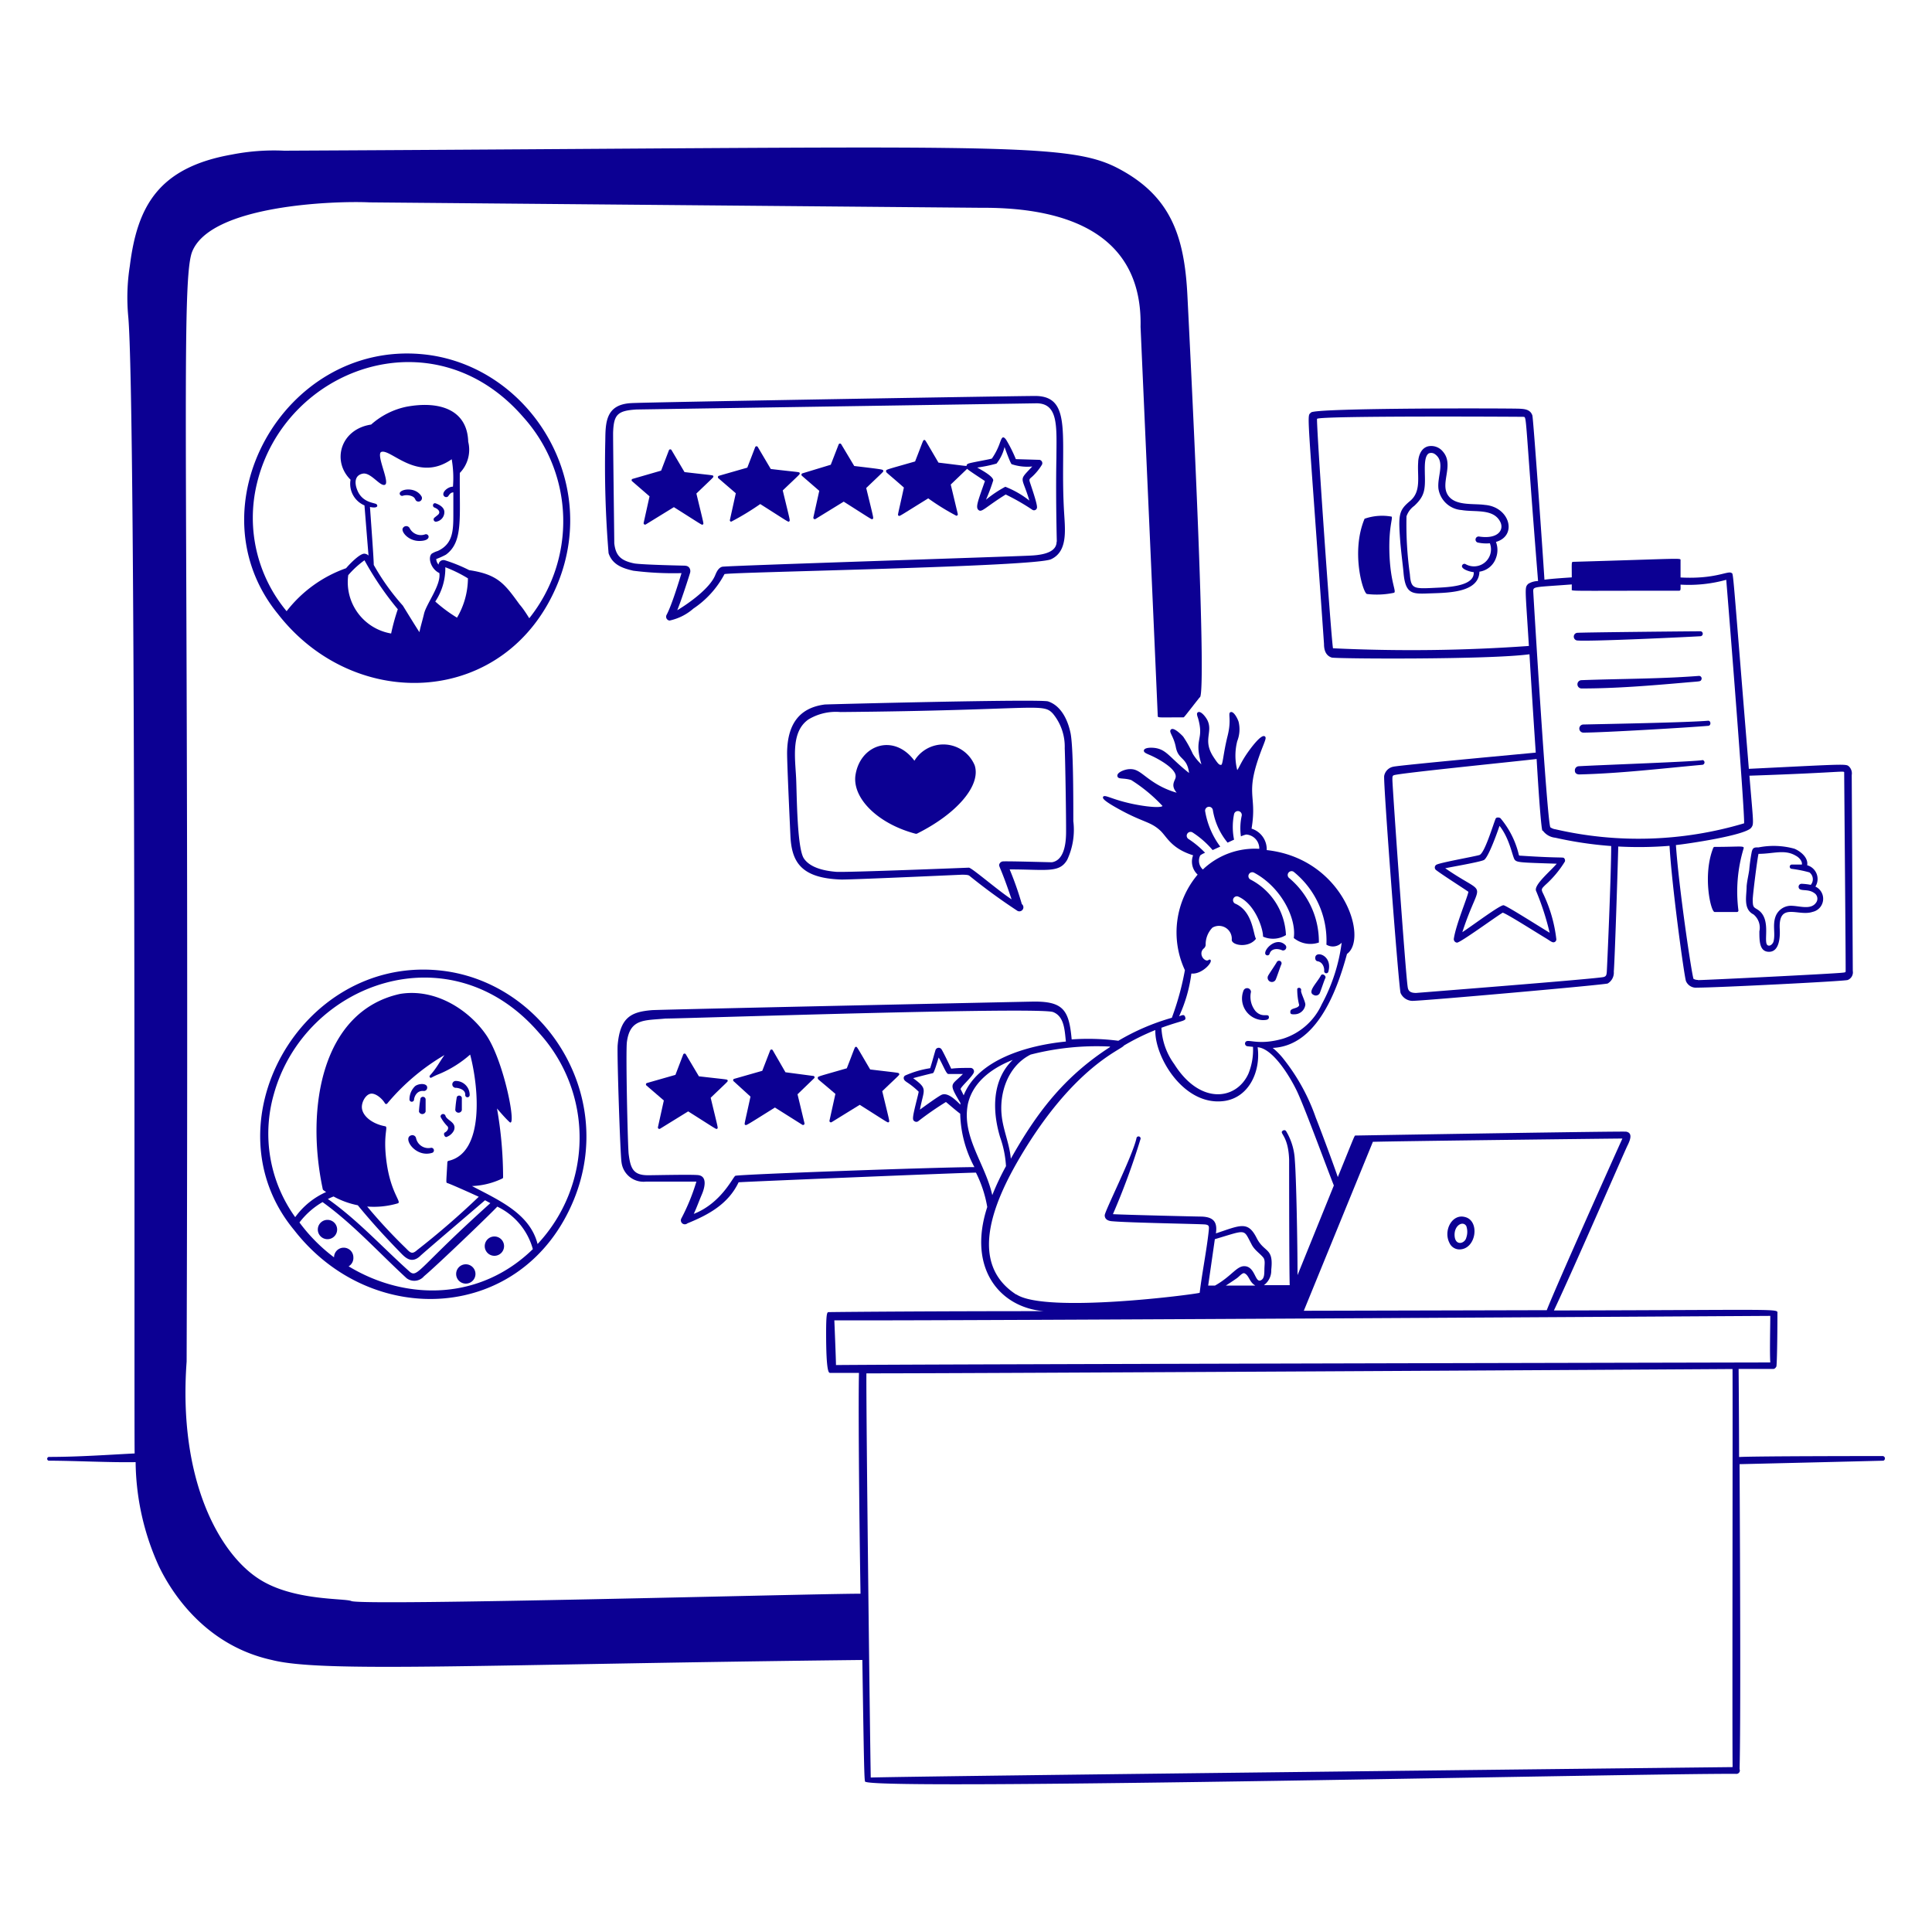 <svg xmlns="http://www.w3.org/2000/svg" viewBox="0 0 200 200" id="Listening-To-Feedback--Streamline-Milano"><desc>Listening To Feedback Streamline Illustration: https://streamlinehq.com</desc><g fill="#0c0093"><path d="M48.22 132.88a1 1 0 0 0 0 -2 1 1 0 0 0 0 2zm-14.32 -6.6a1 1 0 0 0 0 2 1 1 0 0 0 0 -2zM51.18 130a1 1 0 0 0 0 -2 1 1 0 0 0 0 2zm-7.65 -16.3a11.54 11.54 0 0 0 -0.16 1.37 0.36 0.36 0 0 0 0.69 0v-1.28a0.28 0.28 0 0 0 -0.53 -0.09zm3.76 -0.14a11.63 11.63 0 0 0 -0.16 1.36 0.35 0.35 0 0 0 0.68 0v-1.28a0.28 0.28 0 0 0 -0.52 -0.08zm-2.67 5.26a1.3 1.3 0 0 1 -1.55 -1 0.39 0.39 0 0 0 -0.5 -0.29c-0.94 0.25 0.44 2.38 2.2 1.8a0.27 0.27 0 0 0 -0.15 -0.51zM47 117c0.29 -0.85 -0.76 -1 -0.89 -1.51a0.26 0.26 0 0 0 -0.5 0.13 4 4 0 0 0 0.68 0.94c0.24 0.21 0 0.56 -0.23 0.67s0 0.61 0.23 0.44A1.32 1.32 0 0 0 47 117zm-4.14 -3.15c0 -0.23 0.25 -1 1 -0.91a0.34 0.34 0 0 0 0.36 -0.3c0.07 -0.52 -0.82 -0.52 -1.24 -0.21a1.88 1.88 0 0 0 -0.59 1.35 0.23 0.23 0 0 0 0.47 0.07zm4.36 -1.24c0.08 0 1 0.11 0.94 0.75a0.23 0.23 0 1 0 0.46 0 1.44 1.44 0 0 0 -1.48 -1.46 0.35 0.35 0 0 0 0.08 0.71z" stroke-width="1"></path><path d="M59.41 124.18c4.49 -11 -3.28 -22.78 -14.1 -23.74 -14.27 -1.29 -23.91 16 -14.85 26.91 8.06 10.35 23.76 9.52 28.95 -3.17zm-3.76 4.6c-0.8 -3.15 -4 -4.53 -6.79 -6A7.94 7.94 0 0 0 52 122a0.13 0.13 0 0 0 0.08 -0.13 41.48 41.48 0 0 0 -0.63 -7.12c0.41 0.48 0.86 1 1.28 1.39 0.8 0.8 -0.49 -6.06 -2.32 -8.88 -1.67 -2.53 -5.18 -5 -9 -4.37 -8.06 1.77 -9.8 11.72 -8 20.2 0 0.09 0.12 0.15 0.35 0.31a7.9 7.9 0 0 0 -3.2 2.6 14.82 14.82 0 0 1 -2.21 -12.74c3.21 -11.53 18.25 -17 27.44 -6.35a16.11 16.11 0 0 1 -0.14 21.87zm-19.07 1.38a1 1 0 0 0 -2 0 17.51 17.51 0 0 1 -3.58 -3.61 8.1 8.1 0 0 1 2.39 -2.11c3.17 2.28 5.83 5.24 8.7 7.88a1.32 1.32 0 0 0 1.81 -0.21c1.21 -1 6.77 -6.33 7.58 -7.2a6.9 6.9 0 0 1 3.68 4.4c-5.38 5.25 -13 5.45 -19.07 1.78a1 1 0 0 0 0.49 -0.93zm9.73 -7.69c0.28 0.08 2.35 1 3.25 1.42a83 83 0 0 1 -6.38 5.52c-0.53 0.47 -0.7 0.28 -1.17 -0.2a54.73 54.73 0 0 1 -4 -4.31 8.72 8.72 0 0 0 3.17 -0.33c0.45 -0.14 -0.79 -1.09 -1.2 -4.56 -0.32 -2.66 0.24 -3.36 -0.11 -3.42 -1.37 -0.25 -2.41 -1.1 -2.41 -2 0 -0.56 0.41 -1.29 0.92 -1.37s1.21 0.53 1.47 1a0.15 0.15 0 0 0 0.25 0 22.58 22.58 0 0 1 5.91 -5c-0.2 0.28 -0.36 0.53 -0.52 0.78 -0.86 1.38 -1.11 1.31 -1 1.5s0.14 0 1 -0.33a11.62 11.62 0 0 0 3.18 -2c0.92 3.5 1.47 10.16 -2.24 11a0.16 0.16 0 0 0 -0.12 0.14c-0.11 2.09 -0.16 2.12 0 2.16zm-3.85 9.22c-2.83 -2.52 -5.4 -5.37 -8.52 -7.57 0.21 -0.1 0.4 -0.19 0.59 -0.26a8.8 8.8 0 0 0 2.51 0.91c1.49 1.82 3 3.45 4.45 4.94 0.53 0.55 1.14 1.1 2 0.32 0 -0.05 5.82 -5 6.72 -5.78l0.55 0.3c-7.35 6.61 -7.5 7.72 -8.3 7.14zM45 52.55c0.35 0.14 0.67 0.45 0.33 0.75l-0.37 0.3a0.24 0.24 0 0 0 0.16 0.41A1 1 0 0 0 46 53c0 -0.27 -0.19 -0.64 -0.89 -0.89 -0.29 -0.11 -0.42 0.34 -0.11 0.44zm-2.35 -1.18c0.41 0.18 0.28 0.44 0.54 0.53a0.36 0.36 0 0 0 0.44 -0.52c-0.67 -1.11 -2.48 -0.71 -2.23 -0.19a0.25 0.25 0 0 0 0.33 0.12 1.44 1.44 0 0 1 0.92 0.06zm-0.25 3.29a0.4 0.4 0 0 0 -0.69 0c-0.24 0.34 0.53 1.34 1.69 1.34 1.38 0 1 -0.83 0.6 -0.68a1.3 1.3 0 0 1 -1.6 -0.66z" stroke-width="1"></path><path d="M57.73 60.41c4.49 -11 -3.27 -22.79 -14.1 -23.75 -14.27 -1.27 -23.86 15.89 -14.85 26.91 8.05 10.33 23.74 9.56 28.95 -3.16zM54.79 64c-0.31 -0.49 -0.63 -1 -1 -1.42 -1.56 -2.15 -2.24 -3.11 -5.22 -3.56A16.48 16.48 0 0 0 46.06 58a0.51 0.51 0 0 0 -0.66 0.45 0.93 0.93 0 0 1 -0.24 -0.58 7.66 7.66 0 0 0 1 -0.45c1.81 -1.33 1.39 -3.78 1.44 -8.46a3.45 3.45 0 0 0 0.87 -3.23c-0.1 -3.4 -3.09 -4.25 -6.42 -3.62a7.9 7.9 0 0 0 -3.63 1.84c-3.17 0.48 -4.1 3.77 -2.13 5.71a2.42 2.42 0 0 0 1.44 2.66s0.33 4.14 0.42 5.19a0.66 0.66 0 0 0 -0.4 -0.19c-0.49 -0.07 -1.68 1.2 -1.92 1.5a13.45 13.45 0 0 0 -6.16 4.45 15.09 15.09 0 0 1 -3.09 -13.15c2.82 -12 18.27 -17.7 27.59 -6.94A16.1 16.1 0 0 1 54.79 64zm-8.69 -5.28a14.13 14.13 0 0 1 2.34 1.15 8.11 8.11 0 0 1 -1.13 4.07 15.09 15.09 0 0 1 -2.25 -1.67 6.23 6.23 0 0 0 1.04 -3.55zm-7.41 -0.24c0 -0.66 -0.29 -4.52 -0.39 -6 0.78 0.17 0.85 -0.11 0.68 -0.28s-1.48 -0.13 -2 -1.48c-0.3 -0.75 -0.26 -1.53 0.58 -1.69s1.83 1.42 2.31 1.14 -0.91 -3 -0.43 -3.37c0.94 -0.47 3.76 3.24 7.32 0.74a11.31 11.31 0 0 1 0.13 2.84c-0.57 0 -1.26 0.66 -0.9 1a0.29 0.29 0 0 0 0.4 0c0.2 -0.3 0.32 -0.4 0.54 -0.41v2.15c0 1.75 0 3.17 -1.62 3.92a2.43 2.43 0 0 0 -0.62 0.28c-0.43 0.4 -0.08 1.6 0.79 2 0.2 1.23 -1.34 3.18 -1.58 4.2 -0.16 0.68 -0.38 1.39 -0.48 1.92 -0.29 -0.42 -1.71 -2.74 -1.72 -2.75a23.76 23.76 0 0 1 -3.01 -4.21zm-2.64 1.06A9.67 9.67 0 0 1 37.73 58a32 32 0 0 0 3.45 5.07 21.8 21.8 0 0 0 -0.69 2.51 5.39 5.39 0 0 1 -4.44 -6.04zm34.81 -10.67 -1.34 -2.27a0.15 0.15 0 0 0 -0.27 0l-0.81 2.12 -2.94 0.85a0.14 0.14 0 0 0 -0.06 0.25l1.8 1.56 -0.61 2.75a0.15 0.15 0 0 0 0.22 0.16l2.91 -1.79c3.06 1.93 2.89 1.87 3 1.79s0.12 0.09 -0.67 -3.2c1.85 -1.78 1.79 -1.68 1.75 -1.8s0.07 -0.06 -2.98 -0.42zm8.93 -0.32 -1.34 -2.27a0.15 0.15 0 0 0 -0.27 0l-0.82 2.13 -2.93 0.84a0.15 0.15 0 0 0 -0.06 0.26l1.8 1.55 -0.61 2.76a0.14 0.14 0 0 0 0.14 0.18 27.26 27.26 0 0 0 3 -1.82c3.06 1.94 2.89 1.88 3 1.79s0.1 0 -0.67 -3.2c1.85 -1.77 1.79 -1.67 1.75 -1.8s0.05 -0.06 -2.99 -0.42zm8.64 -0.31L87.09 46a0.15 0.15 0 0 0 -0.27 0L86 48.11l-2.93 0.89a0.15 0.15 0 0 0 -0.06 0.25l1.8 1.56 -0.61 2.75a0.15 0.15 0 0 0 0.23 0.16l2.91 -1.79c3.06 1.94 2.89 1.87 3 1.79s0.11 0 -0.67 -3.2c1.85 -1.78 1.8 -1.68 1.76 -1.8s0.05 -0.12 -3 -0.48z" stroke-width="1"></path><path d="M69 63.66a0.4 0.4 0 0 0 0.31 0.58A5.46 5.46 0 0 0 71.78 63 9.81 9.81 0 0 0 75 59.43c0.84 -0.22 32.43 -0.75 33.83 -1.55 1.64 -0.78 1.45 -2.83 1.34 -4.6 -0.5 -7.75 1 -12.22 -2.94 -12.29 -2.22 0 -40.55 0.65 -41.87 0.74 -2.66 0.13 -2.68 2 -2.7 3.88A110.83 110.83 0 0 0 63 57.27c0.4 1.21 1.48 1.56 2.55 1.81a32.91 32.91 0 0 0 5 0.25c-0.26 0.85 -1.02 3.35 -1.55 4.33zm40.38 -7.59c0 0.9 -0.92 1.35 -2.62 1.44 -1.89 0.11 -31.6 1.05 -32 1.16s-0.59 0.56 -0.72 0.87c-0.55 1.36 -2.72 2.91 -3.93 3.63 0.5 -1.23 1.29 -3.73 1.32 -3.85a0.62 0.62 0 0 0 -0.07 -0.54c-0.18 -0.25 -0.45 -0.22 -0.77 -0.23 -3 -0.07 -4.7 -0.16 -5 -0.24 -1.35 -0.29 -1.86 -0.82 -2 -2.07 0 -0.63 -0.14 -11 -0.12 -11.5 0.07 -1.83 0.46 -2.23 2.43 -2.35l41.4 -0.64c2.3 0 2.07 2.48 2.06 5.6 -0.04 1.9 -0.05 4.78 0.04 8.72z" stroke-width="1"></path><path d="m107.51 47.6 -2.35 -0.07a14.43 14.43 0 0 0 -1 -2c-0.38 -0.53 -0.48 -0.12 -0.63 0.25a6.78 6.78 0 0 1 -0.85 1.69c-0.31 0.1 -2.17 0.41 -2.43 0.52 -0.64 0.28 1 0.39 -3.1 -0.1 -1.44 -2.44 -1.35 -2.36 -1.48 -2.34s-0.07 0 -0.94 2.22c-3.15 0.9 -3 0.83 -3 1s-0.09 0 1.84 1.7c-0.65 3 -0.67 2.83 -0.55 2.91s-0.07 0.15 3.07 -1.79a24.44 24.44 0 0 0 2.91 1.8 0.15 0.15 0 0 0 0.15 -0.18l-0.73 -3.05 1.7 -1.63c0.12 0.15 1.36 0.94 1.84 1.27 -0.73 2.09 -1 2.72 -0.66 3s0.68 -0.28 2.81 -1.61a22.87 22.87 0 0 1 2.77 1.59 0.31 0.31 0 0 0 0.47 -0.29c0 -0.47 -0.7 -2.43 -0.76 -2.65s0 -0.28 0.22 -0.46a5.62 5.62 0 0 0 1.06 -1.29 0.35 0.35 0 0 0 -0.36 -0.49zm-2.79 0.45a5.1 5.1 0 0 0 2.14 0.24c-1.48 1.58 -1.08 0.91 -0.3 3.53a9.69 9.69 0 0 0 -2.49 -1.43 12.05 12.05 0 0 0 -2 1.34 19.59 19.59 0 0 0 0.75 -2c0 -0.41 -1.08 -1 -1.66 -1.33a14.44 14.44 0 0 0 2 -0.41 4.32 4.32 0 0 0 0.83 -1.72c0.19 0.55 0.61 1.67 0.73 1.78zm-10.06 30.7c-2.15 -2.9 -5.72 -1.64 -6.12 1.63 -0.22 2.39 2.47 4.94 6.25 5.93h0.11c4.15 -2.06 6.67 -5 6 -7.08a3.51 3.51 0 0 0 -6.24 -0.48z" stroke-width="1"></path><path d="M110.48 89a7.33 7.33 0 0 0 0.63 -4c0 -2.64 0 -7.94 -0.31 -9.21 -0.17 -0.78 -0.72 -2.65 -2.3 -3.18 -0.79 -0.27 -23 0.3 -23.12 0.32 -2.79 0.36 -3.87 2.22 -3.9 5 0 1.24 0.26 6.75 0.34 8.51 0.11 2.77 1.07 4.48 5.3 4.61 1.12 0 7.73 -0.29 12.44 -0.5 0.24 0 0.65 0 0.78 0.1a61 61 0 0 0 5 3.65 0.42 0.42 0 0 0 0.44 -0.71 33.41 33.41 0 0 0 -1.26 -3.59c3.81 0 5.15 0.41 5.96 -1zm-7 0.4c-0.16 0.31 0 0 1.24 3.7 -1.41 -0.92 -4.09 -3.25 -4.42 -3.28 0 0 -12.78 0.51 -13.75 0.43 -1.68 -0.14 -2.8 -0.6 -3.33 -1.38 -0.74 -1.09 -0.73 -7 -0.81 -8.4 -0.11 -2.1 -0.52 -4.75 1.29 -6a5.51 5.51 0 0 1 3.3 -0.76c20.4 -0.18 20.93 -1 22 0.17a5.37 5.37 0 0 1 1.22 3.59c0.06 1.4 0.15 7.15 0.14 8.64 0 1.93 -0.51 3 -1.47 3.15 -0.31 0 -4.33 -0.12 -5.06 -0.09a0.45 0.45 0 0 0 -0.36 0.24zm49.67 -0.89c-0.57 0.17 -4 0.77 -4.44 1a0.33 0.33 0 0 0 -0.07 0.54c0.58 0.46 2.91 1.94 3.37 2.27 -0.12 0.64 -1.28 3.36 -1.51 4.85a0.36 0.36 0 0 0 0.33 0.41c0.36 0 4 -2.67 4.73 -3.1 0.43 0.11 3.39 2 4.51 2.67 0.5 0.31 0.67 0.49 0.9 0.35a0.3 0.3 0 0 0 0.14 -0.28 14.81 14.81 0 0 0 -1.42 -4.83c-0.17 -0.37 -0.05 -0.44 0.25 -0.75a10.88 10.88 0 0 0 2.06 -2.46 0.36 0.36 0 0 0 -0.05 -0.3c-0.15 -0.21 0 0 -4.54 -0.3 -0.16 0 -0.17 0 -0.22 -0.25a9.14 9.14 0 0 0 -1.83 -3.59c-0.07 -0.12 -0.44 -0.18 -0.53 0 -0.27 0.65 -1.15 3.61 -1.68 3.77zm8 0.9c-0.66 0.79 -2.42 2.22 -2.13 2.83a27.49 27.49 0 0 1 1.4 4.32c-1.63 -1 -4.55 -2.85 -4.78 -2.85 -0.41 0 -3.06 2 -4.26 2.79 1.88 -5.79 2.76 -3.49 -1.77 -6.62 0.83 -0.17 3.57 -0.64 4 -0.85s1.31 -2.62 1.62 -3.54c1.08 1.36 1.34 3.24 1.58 3.52s0.64 0.28 4.31 0.4zm-17.32 -32.25c-0.07 -2.64 0.37 -3.5 0.23 -3.68a5.53 5.53 0 0 0 -2.8 0.22c-1.44 3.43 -0.16 7.73 0.25 7.79a8.59 8.59 0 0 0 2.77 -0.12c0.36 -0.08 -0.36 -0.98 -0.45 -4.21z" stroke-width="1"></path><path d="M137.06 66.65c0 0.48 0.09 1.19 0.8 1.42 0.41 0.13 16.26 0.23 20.47 -0.34 0.25 4.14 0.47 7.51 0.65 10.18 -0.91 0.09 -14.18 1.31 -14.75 1.46a1.19 1.19 0 0 0 -0.94 0.95c-0.11 0.62 1.51 22 1.7 22.48a1.37 1.37 0 0 0 1.2 0.81c1.15 0 20 -1.67 20.24 -1.8a1.31 1.31 0 0 0 0.63 -1.24c0.1 -1.12 0.41 -10.73 0.46 -12.94a39.54 39.54 0 0 0 5.31 -0.07c0.24 4.21 1.52 13.5 1.7 14a1.12 1.12 0 0 0 1.15 0.68c2.07 0 15.2 -0.66 15.59 -0.79a0.85 0.85 0 0 0 0.53 -0.94c0 -0.39 -0.11 -20.15 -0.11 -20.28a1 1 0 0 0 -0.24 -0.84c-0.35 -0.34 0 -0.31 -10.41 0.2 -1.75 -21.39 -1.58 -20.13 -1.8 -20.28 -0.37 -0.26 -1.65 0.66 -5.27 0.47V58c0 -0.26 0.31 -0.17 -11.11 0.16 -0.2 0 -0.15 0.09 -0.15 1.61 -0.86 0.06 -2 0.13 -2.83 0.24 -0.2 -3.22 -1.15 -16.66 -1.25 -17 -0.21 -0.64 -0.83 -0.67 -1.32 -0.7 -1 -0.05 -21.13 -0.1 -21.59 0.39s-0.41 -1.13 1.34 23.95zm25.65 -6.15v0.5c0 0.22 -0.66 0.15 11.11 0.15 0.19 0 0.15 -0.19 0.15 -0.63a14.46 14.46 0 0 0 4.73 -0.5c0.25 3 1.9 23.71 1.85 25.21a38.25 38.25 0 0 1 -19.52 0.62 1.22 1.22 0 0 1 -0.54 -0.21c-0.36 -0.81 -1.77 -24.24 -1.77 -24.45 0 -0.49 0.13 -0.4 3.99 -0.69zm-3 25.48a1.81 1.81 0 0 0 1.29 0.74 39.27 39.27 0 0 0 5.79 0.86c0 3 -0.43 12.78 -0.46 13.08s-0.08 0.41 -0.32 0.48c-0.73 0.19 -19.5 1.65 -19.4 1.65 -0.59 0 -0.84 -0.17 -0.89 -0.65 -0.21 -1.26 -1.57 -20.53 -1.58 -21.45 0 -0.27 0 -0.38 0.15 -0.44 0.58 -0.22 13 -1.46 14.78 -1.68 0.29 4.91 0.5 7.23 0.6 7.43zm-1.51 -25.54c-0.39 0.41 -0.31 0.29 0.07 6.43a171.64 171.64 0 0 1 -20.28 0.24c-0.23 -1.48 -1.73 -23.12 -1.65 -23.75 0.14 -0.34 21.25 -0.22 21.35 -0.21 0.39 0.05 0.12 -0.59 1.53 17a2 2 0 0 0 -1.02 0.29zm17.57 41a0.9 0.9 0 0 1 -0.46 -0.11c-0.21 -0.62 -1.51 -9.37 -1.82 -13.85 1.16 -0.12 7.2 -1 7.8 -1.8 0.29 -0.4 0.22 -0.4 -0.19 -5.38 10.39 -0.35 9.79 -0.59 9.81 -0.26 0 0.65 0.17 20.15 0.15 20.46 0 0.14 0 0.16 -0.3 0.19 -0.85 0.11 -14.64 0.79 -14.99 0.77z" stroke-width="1"></path><path d="M153.73 52.27c-1.24 -0.18 -3.2 0.15 -3.9 -1.11s0.7 -3.08 -0.46 -4.41a1.55 1.55 0 0 0 -1.56 -0.54c-0.86 0.24 -1 1.3 -1 1.65 -0.11 1.42 0.36 3 -0.84 4s-1.23 1.42 -1 4.4c0.12 1.29 0.27 2.42 0.32 3 0.2 2.4 1 2.22 2.94 2.16s4.86 -0.15 4.92 -2.24a2.13 2.13 0 0 0 1.71 -1.41 2.34 2.34 0 0 0 0 -1.67c2.26 -0.65 1.42 -3.62 -1.13 -3.83zM149 60.83c-2.62 0.12 -2.93 0.24 -3.05 -1.38a37.28 37.28 0 0 1 -0.35 -6 2.21 2.21 0 0 1 0.8 -1.08c1.07 -1 1.15 -1.65 1.1 -3.29 0 -0.58 -0.09 -1.88 0.42 -2.15a0.66 0.66 0 0 1 0.62 0.08c1.12 0.79 0.21 2.31 0.37 3.6a2.61 2.61 0 0 0 2.39 2.19c1.38 0.24 3.29 -0.18 4 1.21 0.43 0.82 -0.2 1.84 -2.2 1.53a0.32 0.32 0 0 0 -0.14 0.62 4.22 4.22 0 0 0 1.27 0.08 1.76 1.76 0 0 1 -2.53 2.15 0.25 0.25 0 0 0 -0.32 0.1c-0.25 0.38 0.73 0.7 1.18 0.74 0.09 1.34 -2.2 1.53 -3.56 1.6zm28.5 26.84a0.16 0.16 0 0 0 -0.14 0.09c-1.13 2.81 -0.27 6.65 0.14 6.65h2.31a0.15 0.15 0 0 0 0.15 -0.17 15.37 15.37 0 0 1 0.53 -6.38c0.13 -0.35 -0.31 -0.19 -2.99 -0.19zm10.43 4.11a1.48 1.48 0 0 0 -0.85 -2.21c0.13 -0.8 -0.7 -1.45 -1.32 -1.71a8.06 8.06 0 0 0 -3.7 -0.14c-0.44 0 -0.61 0 -0.72 0.46a18 18 0 0 0 -0.26 1.88c-0.08 0.56 -0.22 1.1 -0.27 1.69 0 1 -0.38 2.36 0.71 2.91a1.77 1.77 0 0 1 0.61 1.75c0 1 0 2.12 1 2.12s1.16 -1.32 1.11 -2.34c-0.16 -2.88 1.92 -1.29 3.39 -1.79a1.39 1.39 0 0 0 0.3 -2.62zm-1.4 -2.28h-1a0.22 0.22 0 0 0 -0.07 0.44 12.61 12.61 0 0 1 1.85 0.37 0.89 0.89 0 0 1 0.14 1.29 5.88 5.88 0 0 0 -0.94 -0.11 0.31 0.31 0 0 0 -0.32 0.29c0 0.6 0.91 0.15 1.61 0.66a0.69 0.69 0 0 1 0.2 1c-0.52 0.75 -1.61 0.37 -2.44 0.33a1.71 1.71 0 0 0 -1.75 1.09c-0.34 0.9 0 1.8 -0.22 2.62 -0.09 0.26 -0.32 0.43 -0.47 0.41 -0.79 0 0.43 -2.74 -1.19 -3.74 -0.41 -0.25 -0.48 -0.25 -0.49 -1 0 -0.48 0.46 -4.16 0.6 -4.76 1.55 0 2.71 -0.5 3.87 0.2 0.23 0.11 0.69 0.5 0.62 0.91zm-23.28 -23.2c1.16 0.13 11.35 -0.35 12.81 -0.44a0.26 0.26 0 0 0 0 -0.51c-1.07 0 -12.27 0.11 -12.8 0.16a0.4 0.4 0 0 0 -0.01 0.79zm0.48 4.97c3.58 0 7.15 -0.3 10.72 -0.61 1.54 -0.14 1.57 -0.09 1.67 -0.29a0.27 0.27 0 0 0 -0.26 -0.4c-4 0.31 -8.11 0.29 -12.14 0.44a0.43 0.43 0 0 0 0.01 0.86zm0.18 3.73a0.42 0.42 0 0 0 0 0.84c2 0 10.76 -0.52 12.9 -0.7 0.35 0 0.32 -0.56 0 -0.53 -2.07 0.18 -10.21 0.33 -12.9 0.39zm12.34 3.68c-0.34 0.15 -10.59 0.51 -12.81 0.64a0.42 0.42 0 0 0 -0.41 0.45c0 0.45 0.52 0.39 0.42 0.4 4.27 -0.1 8.58 -0.62 12.8 -1a0.25 0.25 0 0 0 0 -0.49zm-25.18 50.66c1.76 0 2.17 -3 0.56 -3.36 -1.32 -0.34 -2.24 1.42 -1.58 2.69a1.13 1.13 0 0 0 1.02 0.67zm0.72 -2.42a1.83 1.83 0 0 1 0 1.2c-0.15 0.63 -1.14 0.89 -1.21 -0.19s0.86 -1.59 1.21 -1.01zM134 105a1.13 1.13 0 0 0 1.13 -1c0 -0.34 -0.51 -1.29 -0.44 -1.47a0.22 0.22 0 0 0 -0.4 -0.17 6.5 6.5 0 0 0 0.2 1.68c-0.07 0.38 -0.86 0.29 -0.91 0.64s0.17 0.32 0.42 0.32zm-3.33 0.6c0.33 0 0.75 0 0.68 -0.36s-0.68 0.16 -1.37 -0.56a2.36 2.36 0 0 1 -0.48 -2 0.4 0.4 0 0 0 -0.77 -0.14 2.24 2.24 0 0 0 1.94 3.06zm1.5 -6c-0.12 0.23 -0.75 1.14 -0.89 1.4a0.44 0.44 0 1 0 0.77 0.43c0.13 -0.28 0.48 -1.35 0.59 -1.59a0.26 0.26 0 0 0 -0.47 -0.24zM136 103a0.45 0.45 0 0 0 0.61 -0.17c0.12 -0.26 0.47 -1.35 0.59 -1.58s-0.32 -0.56 -0.47 -0.25c-0.45 0.81 -1.43 1.7 -0.73 2zm-4.86 -4.11a0.23 0.23 0 0 0 0.29 -0.16c0.16 -0.54 0.8 -0.58 1.31 -0.35a0.33 0.33 0 0 0 0.32 -0.55c-1.06 -1.04 -2.6 0.86 -1.92 1.06zm5.26 0.62a0.74 0.74 0 0 1 0.49 0.31 1.1 1.1 0 0 1 0.19 0.68 0.22 0.22 0 0 0 0.42 0.12c0.49 -1.64 -1.19 -2.24 -1.34 -1.55 -0.04 0.19 0.04 0.42 0.24 0.44zm-64.05 11.91L71 109.15a0.15 0.15 0 0 0 -0.27 0l-0.81 2.12 -2.94 0.84a0.15 0.15 0 0 0 -0.06 0.26l1.8 1.55 -0.61 2.76a0.15 0.15 0 0 0 0.23 0.16l2.9 -1.79c3.07 1.94 2.89 1.87 3 1.79s0.12 0.09 -0.67 -3.2c1.85 -1.78 1.8 -1.68 1.75 -1.8s0.14 -0.06 -2.97 -0.42zm5.34 2.1c-0.65 3 -0.66 2.84 -0.55 2.92s0 0.14 3.08 -1.79l2.84 1.79a0.15 0.15 0 0 0 0.22 -0.16l-0.72 -3 1.71 -1.65a0.14 0.14 0 0 0 -0.09 -0.25l-2.87 -0.38 -1.31 -2.27a0.15 0.15 0 0 0 -0.27 0l-0.82 2.12 -2.94 0.84a0.15 0.15 0 0 0 0 0.26zm8.79 -0.28 -0.61 2.76a0.15 0.15 0 0 0 0.23 0.16l2.9 -1.79c3.07 1.94 2.89 1.87 3 1.79s0.12 0.09 -0.67 -3.2c1.85 -1.78 1.8 -1.67 1.75 -1.8s0.06 -0.08 -3 -0.45c-1.43 -2.43 -1.35 -2.35 -1.48 -2.34s-0.07 0 -0.94 2.22c-3.16 0.91 -3 0.83 -3 1s-0.11 -0.01 1.82 1.65z" stroke-width="1"></path><path d="M194.91 150.73s-13.36 0 -14.88 0.1c0 -3.32 -0.05 -9.12 -0.05 -9.12h3.61c0.16 0 0.31 -0.23 0.31 -0.3 0.08 -0.88 0.1 -4.43 0.1 -5.44 0 -0.53 0.85 -0.36 -23.14 -0.31 2 -4.22 7.31 -16.46 7.61 -17.06s0.57 -1.32 -0.13 -1.45c-0.35 -0.06 -25.19 0.35 -28 0.4 -0.14 0 0 -0.24 -1.85 4.3 -0.63 -1.83 -1.91 -5.23 -2.28 -6.15a20.66 20.66 0 0 0 -3.28 -6 7.17 7.17 0 0 0 -1.18 -1.22c4.41 -0.21 6.54 -5.48 7.69 -9.73 2.24 -1.61 -0.39 -9.88 -8.31 -10.75a2.24 2.24 0 0 0 -1.57 -2.22c0.63 -3.74 -0.87 -3.4 1.23 -8.66 0.22 -0.58 0.31 -0.79 0.13 -0.9 -0.41 -0.25 -1.64 1.51 -1.78 1.71 -0.66 0.95 -0.88 1.56 -1.06 1.79a6.05 6.05 0 0 1 0 -3 3.33 3.33 0 0 0 0.14 -2c-0.11 -0.35 -0.51 -1.12 -0.83 -1s0.13 0.71 -0.31 2.46 -0.49 3 -0.67 3 -0.27 0 -0.87 -0.94c-1 -1.64 0 -2.44 -0.52 -3.62 -0.16 -0.36 -0.7 -1.06 -1 -0.89 -0.17 0.09 -0.11 0.3 0 0.61 0.67 2.36 -0.47 2 0.35 4.79a5.21 5.21 0 0 1 -0.89 -1.09 11.87 11.87 0 0 0 -1 -1.79s-0.92 -1 -1.24 -0.75 0.24 0.63 0.48 1.84c0.27 1.38 1.16 1 1.37 2.68 -1.93 -1.53 -2.27 -2.33 -3.35 -2.56 -0.36 -0.08 -1.26 -0.13 -1.33 0.23 0 0.19 0.16 0.27 0.55 0.44 0.84 0.35 2.82 1.42 2.75 2.28 0 0.36 -0.61 0.82 0.1 1.65a8.6 8.6 0 0 1 -2.34 -1.06c-1.24 -0.8 -1.64 -1.42 -2.52 -1.38 -0.46 0 -1.34 0.32 -1.28 0.71s0.6 0.16 1.43 0.42a16.28 16.28 0 0 1 3.24 2.68c-0.06 0.16 -1.12 0.19 -3 -0.19 -2.34 -0.48 -3 -1.07 -3.16 -0.73 0 0.12 -0.14 0.29 1.94 1.41 2.29 1.23 3 1.14 4 2.07 0.68 0.64 1.12 1.84 3.39 2.55a1.83 1.83 0 0 0 0.47 2 9.27 9.27 0 0 0 -1.32 9.89 28.94 28.94 0 0 1 -1.35 4.93 23.29 23.29 0 0 0 -5.54 2.38 24.49 24.49 0 0 0 -4.83 -0.14c-0.28 -3.08 -0.86 -4 -4.23 -3.91 -0.23 0 -38.53 0.82 -39.23 0.88 -2.12 0.18 -3.29 0.71 -3.54 3.62 -0.08 0.91 0.27 11.46 0.4 12.13a2.29 2.29 0 0 0 2.53 2h5.22a21.28 21.28 0 0 1 -1.55 3.8 0.41 0.41 0 0 0 0.62 0.52c2.19 -0.89 4.23 -2 5.3 -4.25 0.89 -0.07 23.39 -1 24.57 -1a12.62 12.62 0 0 1 1.17 3.56c-2.1 6.44 1.39 10.43 5.87 10.78 -11.39 0 -20.11 0.07 -22.27 0.1 -0.17 0 -0.28 0 -0.28 2.18 0 4.1 0.28 4.1 0.4 4.11h3c-0.07 2.88 0 13.16 0.16 22.86 -5.12 0 -51.54 1.28 -52.71 0.76 -0.69 -0.31 -6.06 0 -9.58 -2.3 -4.07 -2.62 -8.37 -10.23 -7.47 -22.49 0.29 -90 -0.65 -111.24 0.53 -114.78 1.79 -5 15 -5.39 18.41 -5.22l63.3 0.56c9.38 -0.06 16.71 3 16.51 12.32 0.29 6.6 1.48 33.29 1.78 40.28 0 0.21 0.06 0.15 2.63 0.15 0.11 0 0 0.1 1.7 -2.06 0.08 -0.1 0.92 1.59 -1.26 -41.61 -0.31 -6.18 -1.74 -10.3 -7.15 -13.15s-13.2 -2.2 -86.36 -1.84A22.53 22.53 0 0 0 24 16c-7.68 1.35 -9.8 5.46 -10.56 11.53a21 21 0 0 0 -0.17 5.17c0.86 8.91 0.59 115.9 0.67 117.76 -2.77 0.14 -5.8 0.36 -8.9 0.36a0.2 0.2 0 0 0 0 0.39c2.59 0 6.37 0.2 9 0.15a26.58 26.58 0 0 0 2.4 10.76c0.89 1.85 4.23 8.08 11.7 9.72 5.26 1.35 21.6 0.44 61.13 0 0.2 13.37 0.21 12.57 0.35 12.62 2.46 0.89 81.29 -0.91 90.14 -0.83a0.35 0.35 0 0 0 0.32 -0.49c0.12 -4.41 0.06 -20.09 0 -31.57 0.11 0 14.26 -0.34 14.89 -0.36a0.25 0.25 0 0 0 -0.06 -0.48zm-52.79 -32.53c3.07 -0.08 23.47 -0.32 25.83 -0.34 -0.85 1.87 -6.83 15.21 -7.83 17.77l-25.15 0.06zM123 86.83a0.4 0.4 0 0 1 0.43 -0.67 9.38 9.38 0 0 1 2.1 1.84l0.79 -0.36a8.51 8.51 0 0 1 -1.56 -3.64 0.4 0.4 0 0 1 0.79 -0.16 7.07 7.07 0 0 0 1.53 3.39l0.67 -0.31a6.61 6.61 0 0 1 0 -2.64 0.4 0.4 0 0 1 0.79 0.17 6 6 0 0 0 -0.08 2.13 3 3 0 0 1 0.55 -0.19 1.45 1.45 0 0 1 1.35 1.48 7.79 7.79 0 0 0 -5.84 2.14 1.22 1.22 0 0 1 -0.27 -1.46 2 2 0 0 1 0.5 -0.27 9.68 9.68 0 0 0 -1.75 -1.45zm-2.76 19.56c2.21 -0.8 2.57 -0.67 2.46 -1.07s-0.37 -0.19 -0.64 -0.12a15.06 15.06 0 0 0 1.27 -4.42c1.15 0.12 2.4 -1.35 1.9 -1.45 -0.13 0 -0.18 0.18 -0.44 0.06a0.78 0.78 0 0 1 -0.42 -0.72 0.66 0.66 0 0 1 0.24 -0.48 0.54 0.54 0 0 0 0.2 -0.36 2.48 2.48 0 0 1 0.7 -1.8 1.33 1.33 0 0 1 2 1.26c0 0.58 1.75 0.89 2.51 -0.11 -0.29 -0.43 -0.32 -2.87 -2.18 -3.65a0.4 0.4 0 0 1 0.31 -0.73c1.77 0.74 2.61 3.33 2.6 4.16a2.56 2.56 0 0 0 2.37 -0.16 6.79 6.79 0 0 0 -3.67 -5.75 0.4 0.4 0 0 1 0.37 -0.71c2.83 1.51 4.41 4.77 4.11 6.76a2.72 2.72 0 0 0 2.6 0.47 8.59 8.59 0 0 0 -3.07 -6.67 0.4 0.4 0 0 1 0.45 -0.66 9.16 9.16 0 0 1 3.4 7.55 1.27 1.27 0 0 0 1.58 -0.2 18.37 18.37 0 0 1 -2.06 6.37 6.59 6.59 0 0 1 -4 3.56c-2.56 0.74 -3.6 0 -3.88 0.33a0.28 0.28 0 0 0 0.2 0.46l0.56 0.06a6.52 6.52 0 0 1 -0.48 2.79c-1.25 2.73 -5 3.24 -7.67 -1a6.91 6.91 0 0 1 -1.33 -3.77zm-5.33 2c-4.9 3.16 -7.7 7 -10.27 11.56 -0.13 -1.55 -0.81 -3 -0.95 -4.51 -0.24 -2.25 0.61 -5.07 3 -6.27a27.43 27.43 0 0 1 8.21 -0.83zm-38.79 13.33c-0.26 0.14 -1.45 2.83 -4.3 3.94 0.31 -0.67 0.55 -1.35 0.83 -2s0.6 -1.82 -0.29 -2c-0.41 -0.1 -4.54 0 -5.28 0 -1.51 0 -1.81 -0.68 -2 -2.19 -0.1 -0.78 -0.32 -10.75 -0.18 -11.63 0.33 -2.42 1.84 -2.19 4 -2.4 1.88 0 38.75 -1.24 40.12 -0.67 1.15 0.45 1.19 1.85 1.32 3.05 -4 0.39 -9.12 1.88 -10.58 5.57 -0.15 -0.31 -0.28 -0.58 -0.32 -0.64 0 -0.22 1.07 -1.15 1.34 -1.66a0.36 0.36 0 0 0 -0.31 -0.54c-0.75 0 -1.39 0 -2 0.08 -0.24 -0.51 -0.81 -1.7 -1 -2a0.35 0.35 0 0 0 -0.63 0.08c-0.18 0.59 -0.35 1.26 -0.55 1.87a10.15 10.15 0 0 0 -2.57 0.75 0.3 0.3 0 0 0 -0.17 0.25c0 0.23 0.17 0.33 0.3 0.43a8.16 8.16 0 0 1 1.25 1c0 0.06 -0.08 0.39 -0.16 0.71 -0.5 2 -0.52 2.21 -0.26 2.36a0.33 0.33 0 0 0 0.36 0 32.13 32.13 0 0 1 2.88 -2c0.17 0.12 1 0.86 1.48 1.21a12.28 12.28 0 0 0 1.47 5.53c-3.67 0 -24.47 0.75 -24.75 0.9zm18.41 -10.11c0.74 -0.2 1.41 -0.37 2 -0.51 0.09 0 0.15 0 0.64 -1.63 0.47 0.82 0.78 1.7 1 1.71h1.51c-1.21 1.24 -1.54 0.85 -0.26 3a1.16 1.16 0 0 0 0 0.18c-0.58 -0.59 -1.39 -1.34 -2 -1 -0.41 0.22 -1.58 1.06 -2.19 1.51 0.41 -2.17 0.86 -2.1 -0.7 -3.26zm5.67 2.66c0.57 -2.51 2.9 -3.87 4.64 -4.55 -2.08 2 -2.18 5.1 -1.31 8a10.81 10.81 0 0 1 0.61 3 27.27 27.27 0 0 0 -1.42 3c-0.72 -3.26 -3.2 -6.06 -2.52 -9.45zm5 19.74c-5 -3.23 -2.38 -9.51 0.41 -14.24 5.56 -9.41 10.54 -11.12 10.73 -11.53a23.53 23.53 0 0 1 3.26 -1.61c-0.09 2.8 3 8 7.23 7.33 2.51 -0.42 3.69 -3.1 3.36 -5.55 1.64 0.13 3.44 3.21 4.1 4.61 0.87 1.87 3.08 7.93 3.79 9.7l-3.76 9.28c0 -3.34 -0.13 -10.1 -0.28 -11.9a6.4 6.4 0 0 0 -0.9 -3 0.23 0.23 0 0 0 -0.33 -0.06c-0.46 0.29 0.55 0.41 0.64 3 0 0.38 0 11.34 0.06 13h-2.67a1.88 1.88 0 0 0 0.76 -1.61c0.26 -2.31 -0.73 -1.72 -1.51 -3.27 -0.91 -1.8 -1.67 -1.33 -4.22 -0.48 0.17 -1.15 -0.22 -1.7 -1.49 -1.74 -0.43 0 -7.94 -0.18 -9.17 -0.25a73.59 73.59 0 0 0 2.86 -7.79 0.21 0.21 0 0 0 -0.42 -0.09c-0.37 1.78 -3.3 7.59 -3.29 8 0 0.25 0.14 0.56 0.74 0.61 1.88 0.17 9.28 0.28 9.69 0.34s0.38 0.22 0.33 0.72c-0.21 1.95 -0.69 4.34 -0.93 6.35 -0.52 0.17 -15.92 2.17 -18.97 0.17zm23.7 -2.93c-0.86 -0.09 -1.35 1 -3.12 2h-0.71c0.22 -1.52 0.68 -4.72 0.69 -4.8 3.36 -1 2.93 -1.08 3.78 0.49 0.31 0.66 0.93 1 1.27 1.46 0.17 0.31 0.09 0.64 0.08 1.16s0 1 -0.4 1.16c-0.56 0.22 -0.56 -1.35 -1.57 -1.47zm1 2h-3c0.61 -0.39 1.17 -0.78 1.18 -0.79 0.21 -0.16 0.52 -0.53 0.72 -0.49 0.51 0.2 0.52 0.93 1.14 1.27zm49.42 49.85s-84.8 0.93 -89.18 1.08c-0.08 -3.91 -0.49 -38.11 -0.45 -41.84 12 0 83 -0.4 89.66 -0.45 0.03 4.02 -0.04 38.21 0.01 41.2zm-92.78 -41.62c0 -0.54 -0.16 -4.43 -0.17 -4.63 11.35 0.06 96.89 -0.46 96.89 -0.46 0 1 -0.07 3.83 0 4.82 -4.26 0.01 -88.26 0.18 -96.72 0.27z" stroke-width="1"></path></g></svg>